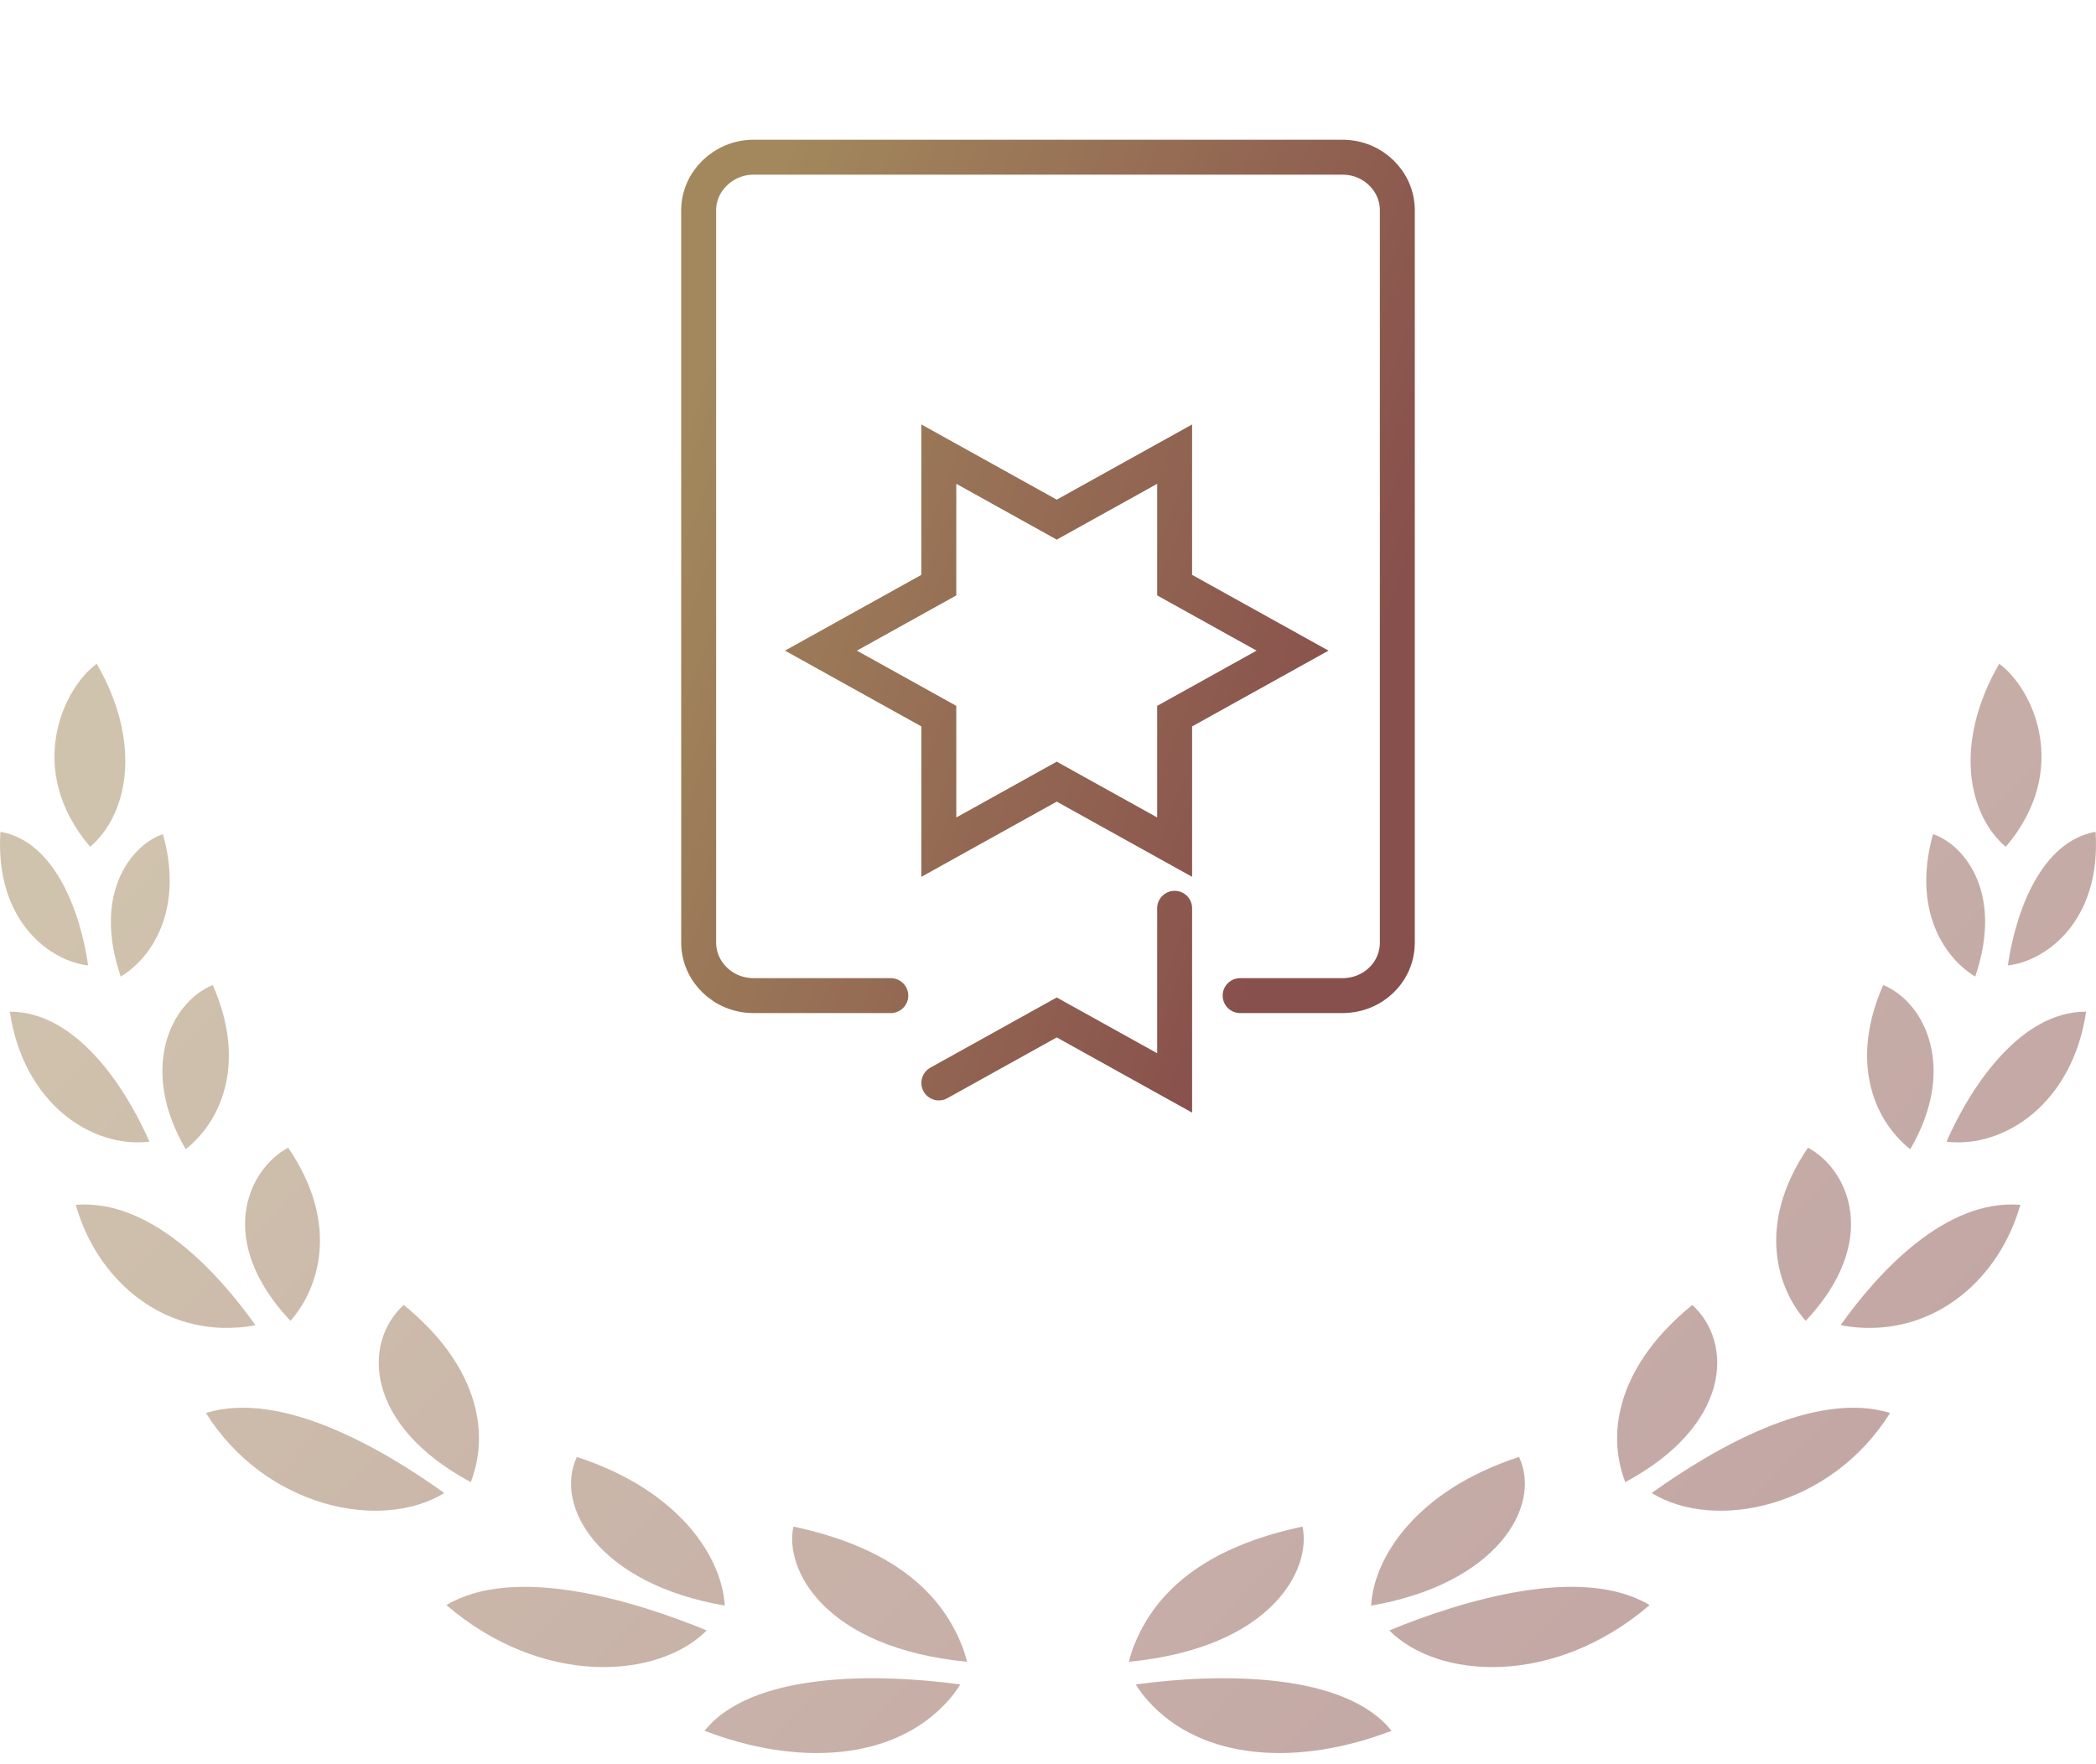 <svg width="120" height="101" viewBox="0 0 120 101" fill="none" xmlns="http://www.w3.org/2000/svg">
<path d="M55.358 95.14C55.358 95.14 55.288 94.726 55.025 94.098C53.505 90.379 49.956 88.361 45.424 87.4C44.897 89.825 47.154 94.334 55.358 95.14Z" fill="url(#paint0_linear_3994_22475)" fill-opacity="0.5"/>
<path d="M41.493 91.923C41.344 89.195 38.937 85.336 33.026 83.414C31.682 86.29 34.369 90.703 41.493 91.923Z" fill="url(#paint1_linear_3994_22475)" fill-opacity="0.5"/>
<path d="M5.16 48.482C7.259 46.708 8.217 42.642 5.538 38C3.649 39.375 1.383 44.039 5.16 48.482Z" fill="url(#paint2_linear_3994_22475)" fill-opacity="0.5"/>
<path d="M26.953 84.854C28.113 81.867 27.226 78.053 23.115 74.711C20.726 76.892 20.901 81.608 26.953 84.854Z" fill="url(#paint3_linear_3994_22475)" fill-opacity="0.5"/>
<path d="M16.628 75.62C18.183 73.882 19.544 70.164 16.497 65.707C14.134 66.985 12.342 71.073 16.628 75.62Z" fill="url(#paint4_linear_3994_22475)" fill-opacity="0.5"/>
<path d="M10.634 65.796C12.865 64.007 14.042 60.606 12.18 56.393C9.72 57.42 7.963 61.249 10.634 65.796Z" fill="url(#paint5_linear_3994_22475)" fill-opacity="0.5"/>
<path d="M6.912 55.91C8.809 54.764 10.505 51.933 9.328 47.757C7.729 48.274 5.217 50.92 6.912 55.91Z" fill="url(#paint6_linear_3994_22475)" fill-opacity="0.5"/>
<path d="M54.974 96.436C54.974 96.436 54.772 96.813 54.306 97.345C51.161 100.886 45.557 101.101 40.34 99.09C43.001 95.741 50.107 95.771 54.974 96.436Z" fill="url(#paint7_linear_3994_22475)" fill-opacity="0.5"/>
<path d="M40.461 93.343C37.711 96.122 31.071 96.618 25.555 91.894C29.446 89.573 36.201 91.598 40.461 93.343Z" fill="url(#paint8_linear_3994_22475)" fill-opacity="0.5"/>
<path d="M25.439 85.478C21.802 87.703 15.18 86.306 11.789 80.895C16.128 79.557 21.934 82.972 25.439 85.478Z" fill="url(#paint9_linear_3994_22475)" fill-opacity="0.5"/>
<path d="M14.622 75.861C14.622 75.861 14.2 75.972 13.497 76.009C9.079 76.275 5.531 73.171 4.336 68.979C8.587 68.632 12.417 72.771 14.622 75.861Z" fill="url(#paint10_linear_3994_22475)" fill-opacity="0.5"/>
<path d="M8.556 65.364C5.297 65.756 1.353 63.228 0.562 57.92C4.287 57.906 7.124 62.097 8.556 65.364Z" fill="url(#paint11_linear_3994_22475)" fill-opacity="0.5"/>
<path d="M5.048 55.27C3.001 55.063 -0.31 52.853 0.023 47.62C3.124 48.174 4.591 52.136 5.048 55.27Z" fill="url(#paint12_linear_3994_22475)" fill-opacity="0.5"/>
<path d="M64.637 95.14C64.637 95.14 64.707 94.726 64.971 94.098C66.49 90.379 70.039 88.361 74.571 87.4C75.098 89.825 72.841 94.334 64.637 95.14Z" fill="url(#paint13_linear_3994_22475)" fill-opacity="0.5"/>
<path d="M78.5 91.923C78.649 89.195 81.056 85.336 86.968 83.414C88.311 86.29 85.624 90.703 78.5 91.923Z" fill="url(#paint14_linear_3994_22475)" fill-opacity="0.5"/>
<path d="M114.835 48.482C112.736 46.708 111.778 42.65 114.458 38C116.355 39.375 118.612 44.039 114.835 48.482Z" fill="url(#paint15_linear_3994_22475)" fill-opacity="0.5"/>
<path d="M93.051 84.854C91.891 81.867 92.778 78.053 96.889 74.711C99.27 76.892 99.094 81.608 93.051 84.854Z" fill="url(#paint16_linear_3994_22475)" fill-opacity="0.5"/>
<path d="M103.381 75.62C101.826 73.882 100.465 70.164 103.513 65.707C105.876 66.985 107.659 71.073 103.381 75.62Z" fill="url(#paint17_linear_3994_22475)" fill-opacity="0.5"/>
<path d="M109.364 65.796C107.133 64.007 105.956 60.606 107.818 56.393C110.278 57.42 112.034 61.249 109.364 65.796Z" fill="url(#paint18_linear_3994_22475)" fill-opacity="0.5"/>
<path d="M113.086 55.91C111.188 54.764 109.493 51.933 110.67 47.757C112.277 48.274 114.781 50.92 113.086 55.91Z" fill="url(#paint19_linear_3994_22475)" fill-opacity="0.5"/>
<path d="M65.031 96.436C65.031 96.436 65.233 96.813 65.699 97.345C68.843 100.886 74.447 101.101 79.665 99.09C76.995 95.741 69.897 95.771 65.031 96.436Z" fill="url(#paint20_linear_3994_22475)" fill-opacity="0.5"/>
<path d="M79.539 93.343C82.288 96.122 88.929 96.618 94.445 91.894C90.554 89.573 83.799 91.598 79.539 93.343Z" fill="url(#paint21_linear_3994_22475)" fill-opacity="0.5"/>
<path d="M94.562 85.478C98.199 87.703 104.822 86.306 108.212 80.895C103.873 79.557 98.067 82.972 94.562 85.478Z" fill="url(#paint22_linear_3994_22475)" fill-opacity="0.5"/>
<path d="M105.383 75.861C105.383 75.861 105.804 75.972 106.507 76.009C110.925 76.275 114.474 73.171 115.669 68.979C111.417 68.632 107.579 72.771 105.383 75.861Z" fill="url(#paint23_linear_3994_22475)" fill-opacity="0.5"/>
<path d="M111.441 65.364C114.7 65.756 118.644 63.228 119.435 57.92C115.719 57.906 112.873 62.097 111.441 65.364Z" fill="url(#paint24_linear_3994_22475)" fill-opacity="0.5"/>
<path d="M114.953 55.27C117 55.063 120.311 52.853 119.977 47.62C116.877 48.174 115.41 52.136 114.953 55.27Z" fill="url(#paint25_linear_3994_22475)" fill-opacity="0.5"/>
<path d="M51 57H43.141C41.393 57 40 55.624 40 53.961V12.039C40 10.376 41.422 9 43.141 9H76.859C78.607 9 80 10.376 80 12.039V53.961C80 55.652 78.607 57 76.859 57H71M53.75 62L60.5 58.25L67.25 62V52M67.25 33.5V26L60.5 29.75L53.75 26V33.5L47 37.25L53.75 41V48.5L60.5 44.75L67.25 48.5V41L74 37.25L67.25 33.5Z" stroke="url(#paint26_linear_3994_22475)" stroke-width="2" stroke-miterlimit="10" stroke-linecap="round"/>
<defs>
<linearGradient id="paint0_linear_3994_22475" x1="10.059" y1="42.833" x2="79.983" y2="109.551" gradientUnits="userSpaceOnUse">
<stop stop-color="#A2885C"/>
<stop offset="1" stop-color="#88504C"/>
</linearGradient>
<linearGradient id="paint1_linear_3994_22475" x1="10.059" y1="42.833" x2="79.983" y2="109.551" gradientUnits="userSpaceOnUse">
<stop stop-color="#A2885C"/>
<stop offset="1" stop-color="#88504C"/>
</linearGradient>
<linearGradient id="paint2_linear_3994_22475" x1="10.059" y1="42.833" x2="79.983" y2="109.551" gradientUnits="userSpaceOnUse">
<stop stop-color="#A2885C"/>
<stop offset="1" stop-color="#88504C"/>
</linearGradient>
<linearGradient id="paint3_linear_3994_22475" x1="10.059" y1="42.833" x2="79.983" y2="109.551" gradientUnits="userSpaceOnUse">
<stop stop-color="#A2885C"/>
<stop offset="1" stop-color="#88504C"/>
</linearGradient>
<linearGradient id="paint4_linear_3994_22475" x1="10.059" y1="42.833" x2="79.983" y2="109.551" gradientUnits="userSpaceOnUse">
<stop stop-color="#A2885C"/>
<stop offset="1" stop-color="#88504C"/>
</linearGradient>
<linearGradient id="paint5_linear_3994_22475" x1="10.059" y1="42.833" x2="79.983" y2="109.551" gradientUnits="userSpaceOnUse">
<stop stop-color="#A2885C"/>
<stop offset="1" stop-color="#88504C"/>
</linearGradient>
<linearGradient id="paint6_linear_3994_22475" x1="10.059" y1="42.833" x2="79.983" y2="109.551" gradientUnits="userSpaceOnUse">
<stop stop-color="#A2885C"/>
<stop offset="1" stop-color="#88504C"/>
</linearGradient>
<linearGradient id="paint7_linear_3994_22475" x1="10.059" y1="42.833" x2="79.983" y2="109.551" gradientUnits="userSpaceOnUse">
<stop stop-color="#A2885C"/>
<stop offset="1" stop-color="#88504C"/>
</linearGradient>
<linearGradient id="paint8_linear_3994_22475" x1="10.059" y1="42.833" x2="79.983" y2="109.551" gradientUnits="userSpaceOnUse">
<stop stop-color="#A2885C"/>
<stop offset="1" stop-color="#88504C"/>
</linearGradient>
<linearGradient id="paint9_linear_3994_22475" x1="10.059" y1="42.833" x2="79.983" y2="109.551" gradientUnits="userSpaceOnUse">
<stop stop-color="#A2885C"/>
<stop offset="1" stop-color="#88504C"/>
</linearGradient>
<linearGradient id="paint10_linear_3994_22475" x1="10.059" y1="42.833" x2="79.983" y2="109.551" gradientUnits="userSpaceOnUse">
<stop stop-color="#A2885C"/>
<stop offset="1" stop-color="#88504C"/>
</linearGradient>
<linearGradient id="paint11_linear_3994_22475" x1="10.059" y1="42.833" x2="79.983" y2="109.551" gradientUnits="userSpaceOnUse">
<stop stop-color="#A2885C"/>
<stop offset="1" stop-color="#88504C"/>
</linearGradient>
<linearGradient id="paint12_linear_3994_22475" x1="10.059" y1="42.833" x2="79.983" y2="109.551" gradientUnits="userSpaceOnUse">
<stop stop-color="#A2885C"/>
<stop offset="1" stop-color="#88504C"/>
</linearGradient>
<linearGradient id="paint13_linear_3994_22475" x1="10.059" y1="42.833" x2="79.983" y2="109.551" gradientUnits="userSpaceOnUse">
<stop stop-color="#A2885C"/>
<stop offset="1" stop-color="#88504C"/>
</linearGradient>
<linearGradient id="paint14_linear_3994_22475" x1="10.059" y1="42.833" x2="79.983" y2="109.551" gradientUnits="userSpaceOnUse">
<stop stop-color="#A2885C"/>
<stop offset="1" stop-color="#88504C"/>
</linearGradient>
<linearGradient id="paint15_linear_3994_22475" x1="10.059" y1="42.833" x2="79.983" y2="109.551" gradientUnits="userSpaceOnUse">
<stop stop-color="#A2885C"/>
<stop offset="1" stop-color="#88504C"/>
</linearGradient>
<linearGradient id="paint16_linear_3994_22475" x1="10.059" y1="42.833" x2="79.983" y2="109.551" gradientUnits="userSpaceOnUse">
<stop stop-color="#A2885C"/>
<stop offset="1" stop-color="#88504C"/>
</linearGradient>
<linearGradient id="paint17_linear_3994_22475" x1="10.059" y1="42.833" x2="79.983" y2="109.551" gradientUnits="userSpaceOnUse">
<stop stop-color="#A2885C"/>
<stop offset="1" stop-color="#88504C"/>
</linearGradient>
<linearGradient id="paint18_linear_3994_22475" x1="10.059" y1="42.833" x2="79.983" y2="109.551" gradientUnits="userSpaceOnUse">
<stop stop-color="#A2885C"/>
<stop offset="1" stop-color="#88504C"/>
</linearGradient>
<linearGradient id="paint19_linear_3994_22475" x1="10.059" y1="42.833" x2="79.983" y2="109.551" gradientUnits="userSpaceOnUse">
<stop stop-color="#A2885C"/>
<stop offset="1" stop-color="#88504C"/>
</linearGradient>
<linearGradient id="paint20_linear_3994_22475" x1="10.059" y1="42.833" x2="79.983" y2="109.551" gradientUnits="userSpaceOnUse">
<stop stop-color="#A2885C"/>
<stop offset="1" stop-color="#88504C"/>
</linearGradient>
<linearGradient id="paint21_linear_3994_22475" x1="10.059" y1="42.833" x2="79.983" y2="109.551" gradientUnits="userSpaceOnUse">
<stop stop-color="#A2885C"/>
<stop offset="1" stop-color="#88504C"/>
</linearGradient>
<linearGradient id="paint22_linear_3994_22475" x1="10.059" y1="42.833" x2="79.983" y2="109.551" gradientUnits="userSpaceOnUse">
<stop stop-color="#A2885C"/>
<stop offset="1" stop-color="#88504C"/>
</linearGradient>
<linearGradient id="paint23_linear_3994_22475" x1="10.059" y1="42.833" x2="79.983" y2="109.551" gradientUnits="userSpaceOnUse">
<stop stop-color="#A2885C"/>
<stop offset="1" stop-color="#88504C"/>
</linearGradient>
<linearGradient id="paint24_linear_3994_22475" x1="10.059" y1="42.833" x2="79.983" y2="109.551" gradientUnits="userSpaceOnUse">
<stop stop-color="#A2885C"/>
<stop offset="1" stop-color="#88504C"/>
</linearGradient>
<linearGradient id="paint25_linear_3994_22475" x1="10.059" y1="42.833" x2="79.983" y2="109.551" gradientUnits="userSpaceOnUse">
<stop stop-color="#A2885C"/>
<stop offset="1" stop-color="#88504C"/>
</linearGradient>
<linearGradient id="paint26_linear_3994_22475" x1="43.353" y1="13.107" x2="82.41" y2="27.724" gradientUnits="userSpaceOnUse">
<stop stop-color="#A2885C"/>
<stop offset="1" stop-color="#88504C"/>
</linearGradient>
</defs>
</svg>

